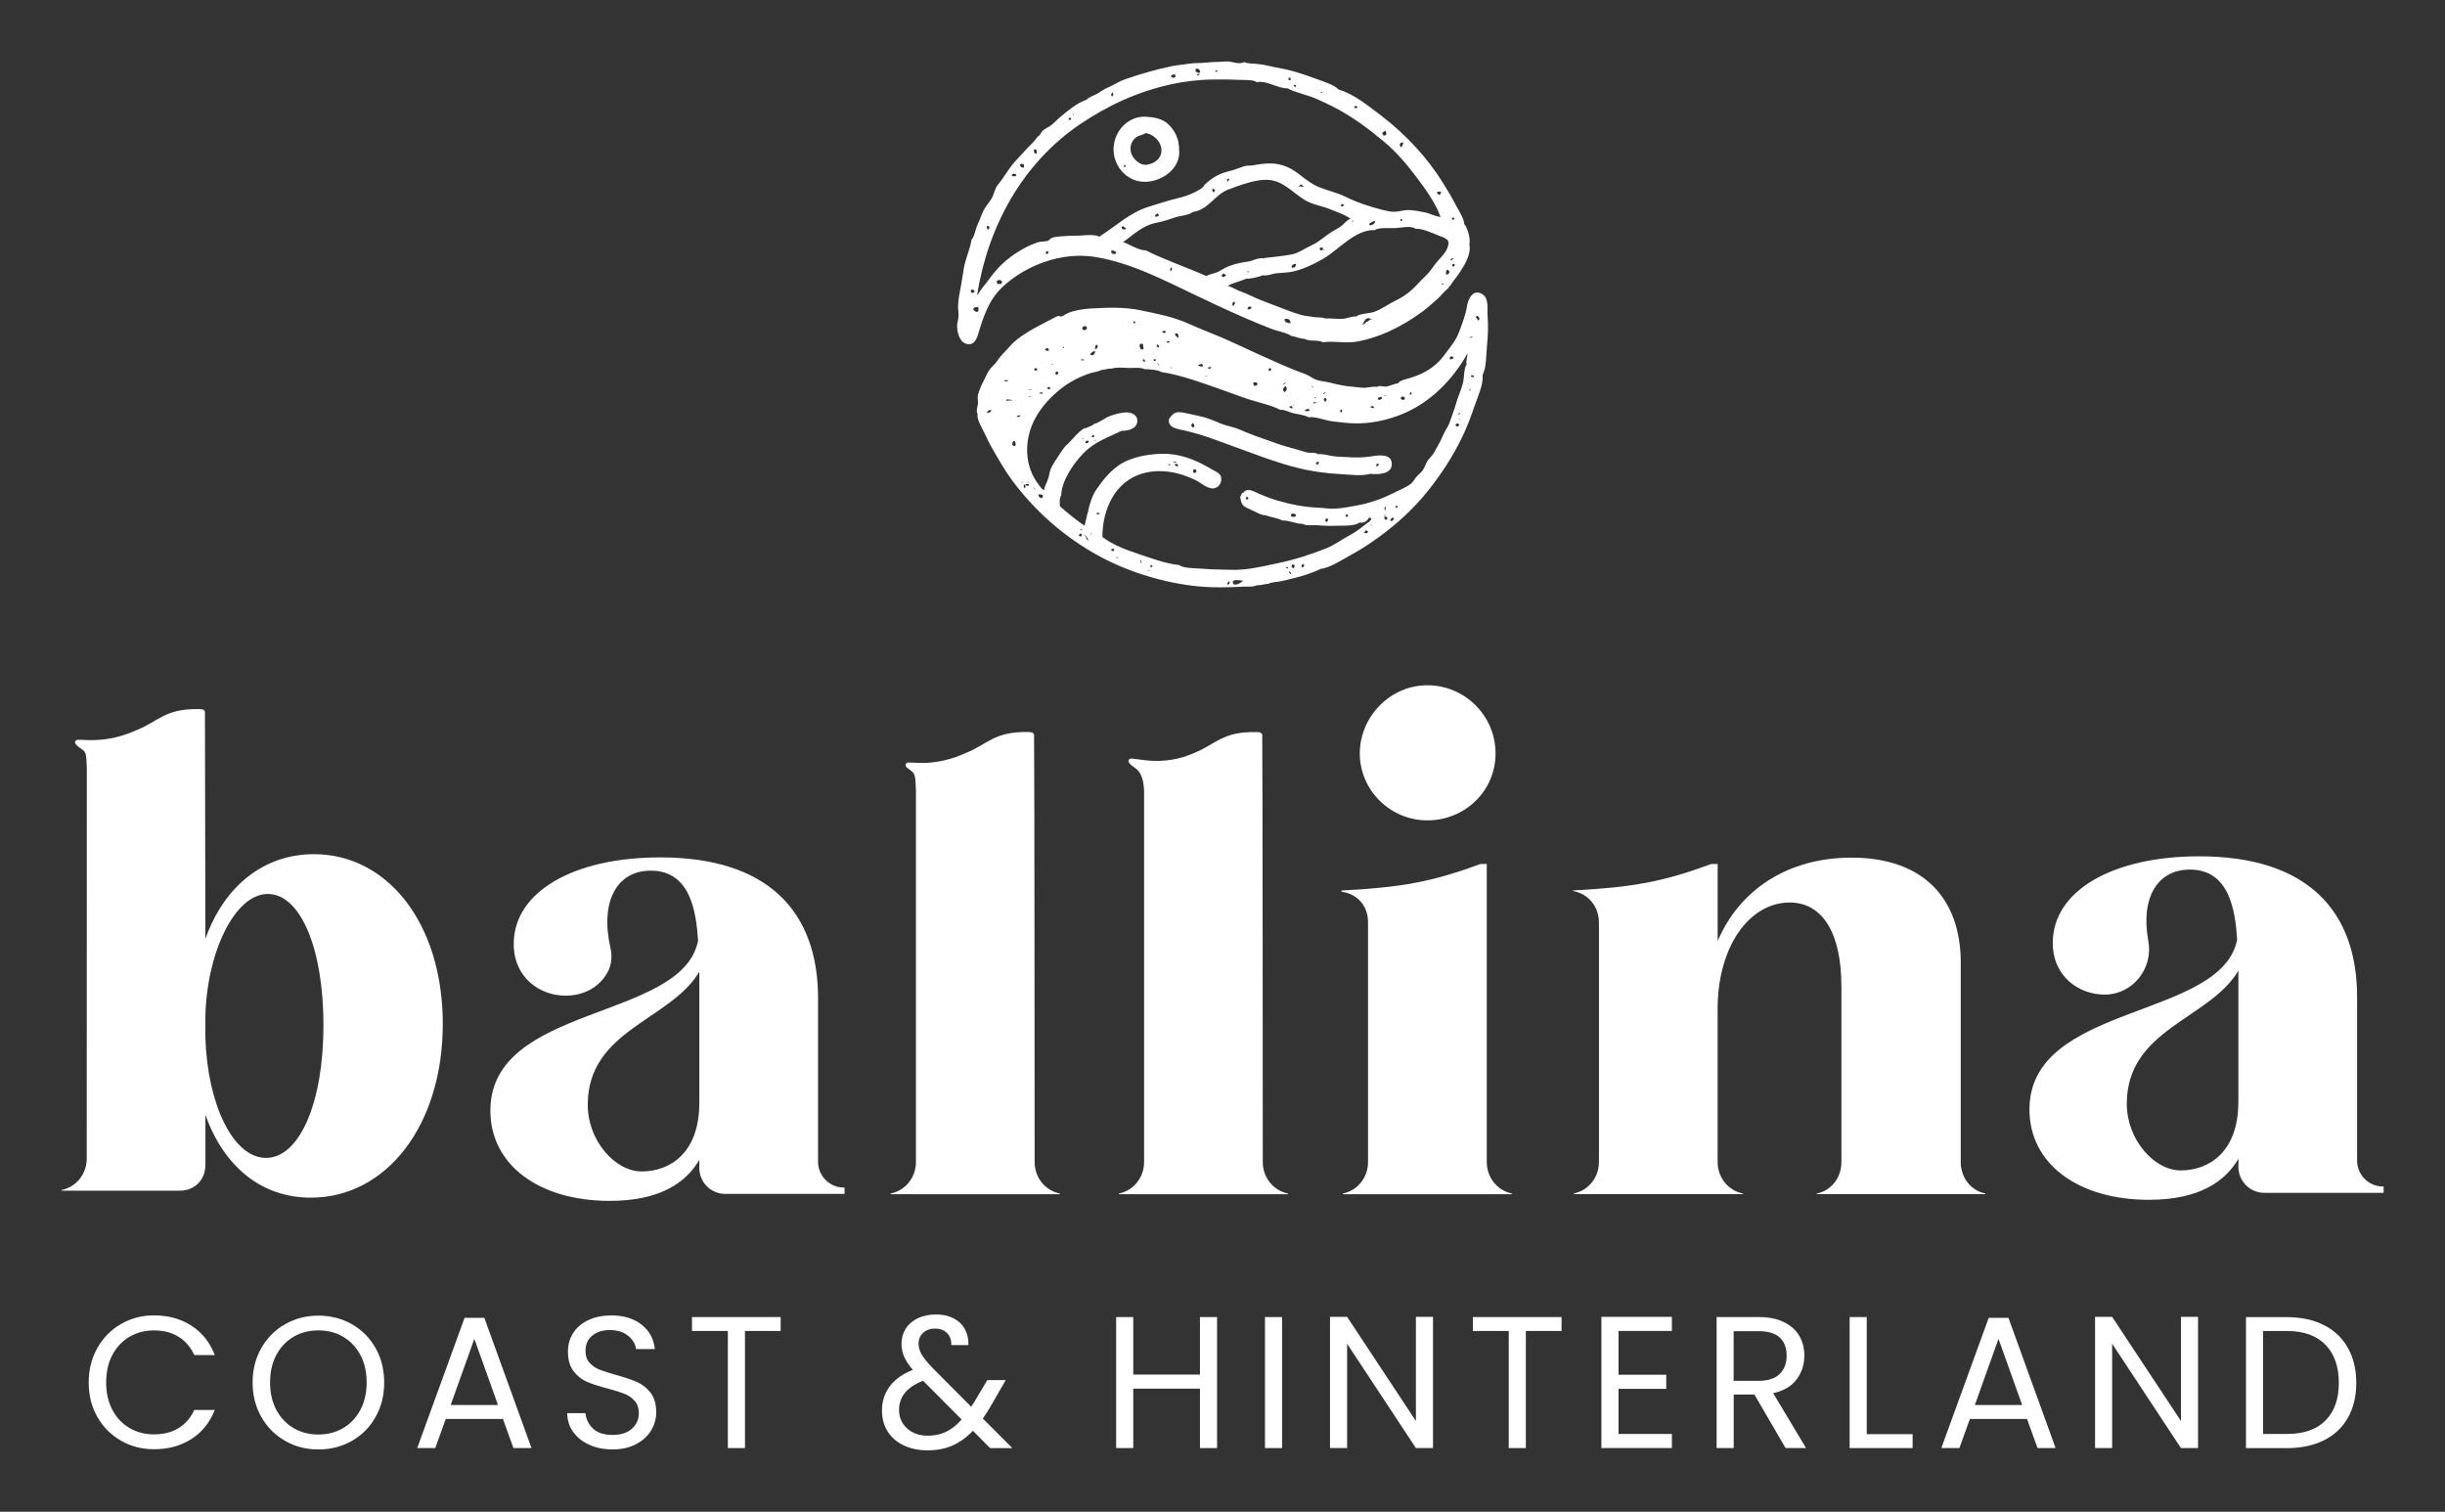 <?xml version="1.0" encoding="UTF-8"?><svg id="Layer_1" xmlns="http://www.w3.org/2000/svg" viewBox="0 0 796.42 492.42"><rect x="0" y="0" width="796.42" height="492.42" fill="#333333" stroke="none"/><defs><style>.cls-1{fill:#fff;}</style></defs><g id="type"><path id="type__x3C_CompoundPathItem_x3E_" class="cls-1" d="M419.56,388.99h-55.11v-.21c4.93-1.03,8.22-5.35,8.22-10.28v-120.93c-.16-4.53-1.54-6.46-2.86-7.36-.3-.2-1.81-1.19-2.14-1.95-.33-.76.27-1.1.6-1.15,1.79-.27,10.47,2.8,20.8-1.89,6.98-2.8,9.05-6.98,20.2-6.77.49,0,1.24.08,1.47.29.21.19.4.38.41.61.13,6.6.18,122.1.18,139.16,0,4.94,3.29,9.26,8.23,10.28v.21Z"/><path id="type__x3C_CompoundPathItem_x3E_-2" class="cls-1" d="M266.46,378.4c0,4.66,3.78,8.43,8.43,8.43h.21v2.06h-38.87c-4.66,0-8.43-3.78-8.43-8.43v-2.67c-4.32,7.4-12.75,13.37-29.2,13.37-23.03,0-38.87-11.72-38.87-29.41,0-34.76,62.52-29.2,67.66-55.32-.62-9.46-2.47-22.83-15.42-22.83-11.01,0-16.58,9.98-13.12,25.18.61,2.69.36,5.56-.97,7.97-2.86,5.18-8.2,7.57-13.67,7.57-8.23,0-16.87-5.76-16.87-16.86,0-16.87,19.33-28.18,47.71-28.18,34.96,0,51.42,17.48,51.42,45.86v53.26ZM227.8,359.27v-42.78c-9.26,15.84-36.35,18.91-36.35,43.38,0,11.72,8.94,21.71,17.57,21.71,9.26,0,18.77-6.06,18.77-22.31Z"/><path id="type__x3C_CompoundPathItem_x3E_-3" class="cls-1" d="M345.25,388.99h-55.14v-.21c4.95-1.03,8.24-5.35,8.24-10.28v-120.93c-.16-4.53-.22-5.55-1.54-6.46-.93-.89-1.4-.79-1.73-1.55-.33-.76.27-1.1.6-1.15,1.79-.27,8.74,1.5,19.07-3.2,6.98-2.8,9.05-6.98,20.2-6.77.49,0,1.24.08,1.47.29.21.19.4.38.41.61.13,6.6.18,122.1.18,139.16,0,4.94,3.29,9.26,8.23,10.28v.21Z"/><path id="type__x3C_CompoundPathItem_x3E_-4" class="cls-1" d="M492.51,388.99h-55.11v-.21c4.93-1.03,8.22-5.35,8.22-10.28v-77.95c.02-.64.11-4.44-2.86-7.36-2.26-2.23-4.94-2.62-5.79-2.71,0-.14,0-.28.01-.41,19.74-1.03,29.62-2.88,45.25-8.64h2.06v97.07c0,4.94,3.29,9.26,8.23,10.28v.21ZM464.94,223.21c12.13,0,22.21,9.87,22.21,22.21s-10.08,21.8-22.21,21.8-22.01-9.87-22.01-21.8,9.87-22.21,22.01-22.21Z"/><path id="type__x3C_CompoundPathItem_x3E_-5" class="cls-1" d="M599.8,321.12c0-16.86-5.96-27.15-16.86-27.15-12.96,0-23.65,14.19-23.45,35.37v49.15c0,4.94,3.29,9.26,8.23,10.28l.03.21h-55.16s.01-.21.01-.21c4.94-1.03,8.23-5.35,8.23-10.28v-77.95c0-5.14-3.29-9.26-8.23-10.28l-.41-.2c19.74-1.03,29.62-2.88,45.25-8.64h2.06v25.09c7.2-16.86,23.03-27.15,43.6-27.15,23.86,0,35.58,13.78,35.58,34.14v64.99c0,4.94,3.09,9.26,8.02,10.28v.21s-54.9,0-54.9,0v-.21c4.93-1.03,8.01-5.35,8.01-10.28v-57.38Z"/><path id="type__x3C_CompoundPathItem_x3E_-6" class="cls-1" d="M767.79,378.05c0,4.66,3.78,8.43,8.43,8.43h.21v2.06h-38.87c-4.66,0-8.43-3.78-8.43-8.43v-2.67c-4.32,7.4-12.75,13.37-29.2,13.37-23.03,0-38.87-11.72-38.87-29.41,0-34.76,62.52-29.2,67.66-55.32-.62-9.46-2.47-22.83-15.42-22.83-10.55,0-16.11,9.16-13.51,23.3,1.63,8.86-5.03,17.32-14.05,17.42-.07,0-.14,0-.21,0-8.23,0-16.87-5.76-16.87-16.86,0-16.87,19.33-28.18,47.71-28.18,34.96,0,51.42,17.48,51.42,45.86v53.26ZM729.12,358.93v-42.78c-9.26,15.84-36.35,18.91-36.35,43.38,0,11.72,8.94,21.71,17.57,21.71,9.26,0,18.77-6.06,18.77-22.31Z"/><path id="type__x3C_CompoundPathItem_x3E_-7" class="cls-1" d="M102.27,278.23c-16.25,0-29.2,10.28-35.37,27.56,0,0-.11-72.35-.14-73.92,0-.22-.19-.42-.41-.61-.24-.21-.98-.28-1.47-.29-11.15-.21-13.22,3.97-20.2,6.77-10.34,4.7-17.73,2.99-19.52,3.26-.34.05-.93.39-.6,1.15.33.76,1.84,1.75,2.14,1.95,1.32.9,1.41,1.47,1.58,6l-.03,127.26c0,4.94-3.29,9.25-8.23,10.28v.21h38.46c4.93,0,8.43-3.5,8.43-8.43v-16.25c5.96,16.66,18.1,26.94,34.34,26.94,24.68,0,42.98-23.65,42.98-56.56s-18.1-55.32-41.95-55.32ZM86.64,377.16c-10.9,0-19.13-17.89-19.74-39.28v-6.17c.21-20.57,9.26-40.52,20.36-40.52,10.49,0,18.1,17.48,18.1,42.78s-7.82,43.19-18.71,43.19Z"/><path id="type__x3C_CompoundPathItem_x3E_-8" class="cls-1" d="M31.71,439.08c1.88-3.32,4.44-5.93,7.68-7.8,3.24-1.88,6.85-2.82,10.8-2.82,4.65,0,8.71,1.12,12.18,3.37,3.47,2.24,6,5.43,7.59,9.55h-6.67c-1.18-2.57-2.89-4.55-5.11-5.94-2.22-1.39-4.89-2.08-7.99-2.08s-5.65.7-8.02,2.08c-2.37,1.39-4.22,3.36-5.57,5.91-1.35,2.55-2.02,5.54-2.02,8.97s.67,6.36,2.02,8.91c1.35,2.55,3.2,4.52,5.57,5.91,2.37,1.39,5.04,2.08,8.02,2.08s5.76-.68,7.99-2.05c2.22-1.37,3.93-3.34,5.11-5.91h6.67c-1.59,4.08-4.12,7.23-7.59,9.46-3.47,2.23-7.53,3.34-12.18,3.34-3.96,0-7.56-.93-10.8-2.79-3.25-1.86-5.81-4.44-7.68-7.74-1.88-3.31-2.82-7.04-2.82-11.2s.94-7.91,2.82-11.23Z"/><path id="type__x3C_CompoundPathItem_x3E_-9" class="cls-1" d="M92.87,469.33c-3.27-1.86-5.85-4.45-7.74-7.77s-2.85-7.07-2.85-11.23.95-7.91,2.85-11.23c1.9-3.32,4.48-5.92,7.74-7.77,3.26-1.86,6.88-2.79,10.84-2.79s7.63.93,10.9,2.79c3.26,1.86,5.84,4.44,7.71,7.74,1.88,3.31,2.82,7.06,2.82,11.27s-.94,7.96-2.82,11.26c-1.88,3.31-4.45,5.89-7.71,7.74-3.27,1.86-6.9,2.79-10.9,2.79s-7.57-.93-10.84-2.79ZM111.75,465.19c2.39-1.39,4.26-3.37,5.63-5.94,1.37-2.57,2.05-5.55,2.05-8.94s-.68-6.42-2.05-8.97c-1.37-2.55-3.24-4.52-5.6-5.91-2.37-1.39-5.06-2.08-8.08-2.08s-5.71.7-8.08,2.08c-2.37,1.39-4.23,3.36-5.6,5.91-1.37,2.55-2.05,5.54-2.05,8.97s.68,6.37,2.05,8.94c1.37,2.57,3.25,4.55,5.63,5.94s5.07,2.08,8.05,2.08,5.66-.69,8.05-2.08Z"/><path id="type__x3C_CompoundPathItem_x3E_-10" class="cls-1" d="M163.82,462.19h-18.61l-3.43,9.49h-5.88l15.43-42.42h6.43l15.37,42.42h-5.88l-3.43-9.49ZM162.22,457.66l-7.71-21.55-7.71,21.55h15.43Z"/><path id="type__x3C_CompoundPathItem_x3E_-11" class="cls-1" d="M191.95,470.61c-2.22-1-3.97-2.39-5.23-4.16-1.27-1.78-1.92-3.82-1.96-6.15h5.94c.2,2,1.03,3.68,2.48,5.05,1.45,1.37,3.56,2.05,6.34,2.05s4.74-.66,6.27-1.99c1.53-1.33,2.3-3.03,2.3-5.11,0-1.63-.45-2.96-1.35-3.98-.9-1.02-2.02-1.79-3.37-2.33-1.35-.53-3.16-1.1-5.45-1.71-2.82-.74-5.07-1.47-6.76-2.2-1.69-.73-3.14-1.89-4.35-3.46-1.2-1.57-1.81-3.68-1.81-6.34,0-2.33.59-4.39,1.78-6.18,1.18-1.79,2.85-3.18,4.99-4.16,2.14-.98,4.6-1.47,7.38-1.47,4,0,7.27,1,9.83,3,2.55,2,3.99,4.65,4.32,7.96h-6.12c-.2-1.63-1.06-3.07-2.57-4.32-1.51-1.24-3.51-1.87-6-1.87-2.33,0-4.22.6-5.69,1.81-1.47,1.2-2.2,2.89-2.2,5.05,0,1.55.44,2.82,1.32,3.8.88.98,1.96,1.72,3.24,2.23,1.29.51,3.09,1.09,5.42,1.74,2.82.78,5.08,1.54,6.8,2.29,1.71.76,3.18,1.92,4.41,3.49,1.22,1.57,1.84,3.7,1.84,6.4,0,2.08-.55,4.04-1.65,5.88-1.1,1.84-2.74,3.33-4.9,4.47-2.16,1.14-4.71,1.72-7.65,1.72s-5.34-.5-7.56-1.5Z"/><path id="type__x3C_CompoundPathItem_x3E_-12" class="cls-1" d="M254.29,429.01v4.53h-11.63v38.14h-5.57v-38.14h-11.69v-4.53h28.89Z"/><path id="type__x3C_CompoundPathItem_x3E_-13" class="cls-1" d="M322.49,471.68l-5.57-5.63c-2.08,2.16-4.31,3.76-6.67,4.81-2.37,1.04-5.04,1.56-8.02,1.56s-5.54-.53-7.81-1.59c-2.26-1.06-4.02-2.57-5.26-4.53-1.24-1.96-1.87-4.24-1.87-6.86,0-2.98.85-5.6,2.54-7.87,1.69-2.26,4.19-4.05,7.5-5.36-1.31-1.55-2.24-2.98-2.82-4.28-.57-1.31-.86-2.73-.86-4.28,0-1.8.46-3.42,1.38-4.87s2.23-2.58,3.95-3.4c1.71-.82,3.69-1.22,5.94-1.22s4.12.43,5.75,1.29c1.63.86,2.86,2.05,3.67,3.58s1.18,3.24,1.1,5.11h-5.57c.04-1.67-.43-2.99-1.41-3.95-.98-.96-2.25-1.44-3.8-1.44-1.63,0-2.95.46-3.95,1.38-1,.92-1.5,2.09-1.5,3.52,0,1.22.34,2.41,1.01,3.55.67,1.14,1.81,2.55,3.4,4.22l12.73,12.8,1.1-1.71,4.16-6.98h6l-5.02,8.69c-.69,1.22-1.51,2.51-2.45,3.86l9.61,9.61h-7.29ZM308.19,466.36c1.78-.86,3.46-2.18,5.05-3.98l-12.55-12.61c-5.22,2-7.84,5.16-7.84,9.49,0,2.41.87,4.41,2.6,6,1.73,1.59,3.99,2.39,6.76,2.39,2.2,0,4.19-.43,5.97-1.28Z"/><path id="type__x3C_CompoundPathItem_x3E_-14" class="cls-1" d="M396.44,429.01v42.67h-5.57v-19.35h-21.73v19.35h-5.57v-42.67h5.57v18.73h21.73v-18.73h5.57Z"/><path id="type__x3C_CompoundPathItem_x3E_-15" class="cls-1" d="M417.62,429.01v42.67h-5.57v-42.67h5.57Z"/><path id="type__x3C_CompoundPathItem_x3E_-16" class="cls-1" d="M466.78,471.68h-5.57l-22.41-33.98v33.98h-5.57v-42.73h5.57l22.41,33.91v-33.91h5.57v42.73Z"/><path id="type__x3C_CompoundPathItem_x3E_-17" class="cls-1" d="M508.65,429.01v4.53h-11.63v38.14h-5.57v-38.14h-11.69v-4.53h28.89Z"/><path id="type__x3C_CompoundPathItem_x3E_-18" class="cls-1" d="M527.2,433.54v14.26h15.55v4.59h-15.55v14.69h17.39v4.59h-22.96v-42.73h22.96v4.59h-17.39Z"/><path id="type__x3C_CompoundPathItem_x3E_-19" class="cls-1" d="M581.62,471.68l-10.16-17.45h-6.73v17.45h-5.57v-42.67h13.77c3.22,0,5.95.55,8.17,1.65,2.22,1.1,3.89,2.59,4.99,4.47,1.1,1.88,1.65,4.02,1.65,6.43,0,2.94-.85,5.53-2.54,7.77-1.69,2.24-4.23,3.73-7.62,4.47l10.71,17.88h-6.67ZM564.72,449.77h8.2c3.02,0,5.28-.74,6.79-2.23,1.51-1.49,2.26-3.48,2.26-5.97s-.74-4.49-2.23-5.88c-1.49-1.39-3.76-2.08-6.83-2.08h-8.2v16.16Z"/><path id="type__x3C_CompoundPathItem_x3E_-20" class="cls-1" d="M608.06,467.15h14.94v4.53h-20.51v-42.67h5.57v38.14Z"/><path id="type__x3C_CompoundPathItem_x3E_-21" class="cls-1" d="M660.28,462.19h-18.61l-3.43,9.49h-5.88l15.43-42.42h6.43l15.36,42.42h-5.88l-3.43-9.49ZM658.69,457.66l-7.71-21.55-7.71,21.55h15.43Z"/><path id="type__x3C_CompoundPathItem_x3E_-22" class="cls-1" d="M715.98,471.68h-5.57l-22.41-33.98v33.98h-5.57v-42.73h5.57l22.41,33.91v-33.91h5.57v42.73Z"/><path id="type__x3C_CompoundPathItem_x3E_-23" class="cls-1" d="M756.97,431.62c3.41,1.73,6.02,4.21,7.83,7.44,1.82,3.23,2.72,7.02,2.72,11.39s-.91,8.15-2.72,11.36c-1.82,3.2-4.43,5.65-7.83,7.35-3.41,1.69-7.44,2.54-12.09,2.54h-13.29v-42.67h13.29c4.65,0,8.68.87,12.09,2.6ZM757.49,462.71c2.9-2.92,4.35-7.01,4.35-12.27s-1.46-9.45-4.38-12.43c-2.92-2.98-7.11-4.47-12.58-4.47h-7.72v33.55h7.72c5.51,0,9.71-1.46,12.61-4.38Z"/></g><g id="logoMark"><path id="logoMark__x3C_CompoundPathItem_x3E_" class="cls-1" d="M484.56,103.03c-.18-2.18.51-5.7-1.56-7.11-3.01-2.04-4.74,1.21-5.14,3.76-.44,2.82-1.51,5.52-2.51,8.27-1.18,3.23-3.1,5.23-5.07,7.93-1.7,2.34-4.08,4.21-6.65,5.53-1.38.71-2.68,1.16-4.13,1.65-1.04.35-3.5.77-4.11,1.78-1.35.17-2.53.88-3.82,1.07-.96.14-2.19-.48-3.05.09-1.52-.2-3.11.38-4.61.31-.95-.04-1.88-.22-2.89-.3-2.6-.18-5.17-.67-7.73-1.36-1.43-.38-3.12-.47-4.46-.91-1.25-.41-2.34-1.42-3.63-1.88-2.6-.93-5.11-1.94-7.64-3.05-5.35-2.36-10.78-4.82-16.09-7.31-4.75-2.23-9.71-3.97-14.44-6.12-4.84-2.2-10.3-3.21-15.5-4.31-5.37-1.13-10.73-.87-16.19-.59-2.32.12-5.33.59-7.51,1.5-.74.31-1.36.89-2.13,1.13-.14.04-.73-.24-1.03-.17-.69.18-1.38.61-2.01.94-4.01,2.11-7.79,3.91-11.38,6.69-1.67,1.3-2.86,2.9-4.38,4.45-.82.83-1.45,1.57-2.08,2.55-.77,1.21-1.97,2-2.71,3.17-.69,1.08-1.32,2.63-1.94,3.78-.57,1.06-1.05,2.33-1.44,3.47-.43,1.26-.18,1.87-.16,3.13.02,1.21-.81,2.63-.12,3.8-.38,1.55,1.53,4.72,2.19,6.07.86,1.77,1.63,3.47,2.63,5.18,2.05,3.54,3.97,6.99,6.43,10.31,9.59,12.95,22.98,23.39,38.07,29.13,6.31,2.4,12.9,4.12,19.53,5.04,3.47.48,7.03.69,10.54.66,2.31-.02,4.58-.06,6.88-.22,1.29-.09,3.51.21,4.65-.46,1.29.12,2.5-.46,3.78-.44.79-.59,3.15-.65,4.11-.86,1.28-.29,2.57-.58,3.84-.91,3-.77,6.19-1.67,8.95-3.07,3.37-.45,7.15-3.05,10.09-4.64,3.23-1.75,6.34-3.81,9.31-5.98,5.62-4.12,10.94-8.99,15.32-14.4,4.49-5.55,8.39-11.47,11.49-17.92,1.6-3.33,2.93-6.8,4.1-10.3.93-2.77,2.94-7,2.56-9.96,1.29-2.42,1.17-6.75,1.44-9.46.31-3.16.47-6.51.21-9.68ZM321.49,134.49c.11-.7.96-1.18,1.5-.77-.35.52-.89.84-1.5.77ZM472.8,115.98c.24.17.48.33.78.54-1.33,1.23-1.9.03-.78-.54ZM459.2,128.13c.18-.11.27-.44.63-.35.06.46-.24.78-.63.89v-.54ZM456.78,129.09c.38.44.82-.22.82.66,0,1.13-2.36.17-.82-.66ZM451.14,128.81s.46,0,.46.06-.41.06-.46.06c-.02,0-.46,0-.46-.06s.41-.06.46-.06ZM448.83,129.69c.25-.22.86-.6,1.2-.32.6.49-.53.89-.95.89-.28-.13-.26-.32-.25-.57ZM447.42,132.39c.53,1.01-.83.37-1.07.19q.39-.47,1.07-.19ZM436.9,134.35c-.18-.09-.28-.15-.39-.2,0-1.3,1.2-.74.39.2ZM431.66,130.9c-.59-.65-.58-.86.02-1.38.58.53.59.75-.02,1.38ZM431.04,128.3s0-.04,0-.06c0-.03,0-.05.03-.06l.05-.05s.1-.09.15-.13l.1-.07s.1-.07.15-.1c.04-.03.08-.05.13-.08.03-.02.06-.03.09-.04.01,0,.03,0,.05,0,0,.06,0,.12-.03.18-.02.03-.05.07-.08.09-.02.02-.05.04-.07.06-.09.08-.18.15-.28.21-.04.03-.09.06-.13.08-.03.02-.07.04-.11.06-.02.01-.04.02-.06.01-.02,0-.02,0,0-.03.01-.02.02-.04.02-.07ZM428.49,129.28c.22.4.04.46-.44.45.2-.21.31-.32.44-.45ZM428.31,131.03c.06,0,.12,0,.18,0,.05,0,.1,0,.15.01.03,0,.06,0,.09.02.02,0,.03,0,.04.02-.04.04-.07.07-.1.11-.03.03-.05.07-.05.11-.02.02-.04.03-.06.03h-.07c-.11.03-.22.03-.32.03-.06,0-.12,0-.18,0-.05,0-.1,0-.15-.01-.03,0-.06,0-.09-.02-.02,0-.03,0-.04-.02,0-.04.02-.08.05-.11.03-.04.07-.08.1-.11.02-.02.04-.03.06-.03.02,0,.05,0,.07-.01.11-.02.22-.02.32-.02ZM427.24,125.66s.05,0,.07.02l.06.04c.06.04.11.08.17.12.03.03.06.05.09.08.05.04.09.08.13.12.04.03.07.07.1.1.02.02.04.05.06.08.01.01.02.03.01.04v.05s-.05,0-.07-.02l-.06-.04c-.06-.04-.11-.08-.17-.12-.03-.03-.06-.05-.09-.08-.05-.04-.09-.08-.13-.12-.04-.03-.07-.07-.1-.1-.02-.02-.04-.05-.06-.08-.01-.01-.02-.03-.01-.04v-.05ZM426.64,133.37c-.27.88-.98.41-1.48.56l-.15-.22c.56-.51.89-.67,1.63-.35ZM421.8,131.73c-.06,0-.45.56-.69.56.06,0,.45-.56.69-.56ZM420.59,132.18c.15.15.33.34.51.52-.35.49-.61.46-1.13-.2.25-.13.43-.22.63-.32ZM417.86,125.19s.08-.08.12-.11c.03-.02.06-.05.09-.07.09-.07.19-.14.29-.2.04-.02.07-.04.11-.06.03-.01.05-.02.08-.03.05,0,.09,0,.14-.02,0,0,0,0,0,0,0,0,.01-.01.02-.02.05-.03.1-.05.15-.08.02,0,.03,0,.05-.01.02,0,.03,0,.02.02,0,.02-.01.04-.03.05-.03.03-.06.06-.09.08-.04.04-.08.07-.12.1-.12.09-.24.17-.37.25-.07.04-.15.08-.23.12-.08.03-.16.05-.25.05-.02,0-.03,0-.02-.03,0-.01.02-.03.03-.04ZM418.49,127.76c-.8-.68-.76-1.14.22-2.03.65.7.57,1.29-.22,2.03ZM414.05,120.3c0,.53-.77.77-.83.16-.06-.63.98-.75.83-.16ZM409.11,124.46c1,.75.28,1.17-.53,1.25-.65-.82-.46-1.19.53-1.25ZM393.64,119.63s.04-.03.06-.03c.02,0,.05,0,.07-.01.11-.02.22-.02.32-.02.11,0,.22,0,.32.02.03,0,.06,0,.09.02.02,0,.03,0,.04.02-.1.1-.15.25-.15.38-.02.02-.04.03-.06.03-.02,0-.05,0-.07.01-.11.02-.22.02-.32.02-.11,0-.22,0-.32-.02-.03,0-.06,0-.09-.02-.02,0-.03,0-.04-.02,0-.14.06-.28.15-.38ZM392.95,122.47s.46,0,.46.06-.41.06-.46.06c-.02,0-.46,0-.46-.06s.41-.06.46-.06ZM391.83,119.36c-.55.09-1.07.1-1.6-.45.75-.3,1.55-.8,1.6.45ZM382.82,108.74c.84-.77,1.28.81.96,1.4-.24-.39-1.37-1.02-.96-1.4ZM381.54,119.74s.28.37.27.37c-.13,0-.28-.21-.36-.29-.03-.03-.28-.37-.27-.37.13,0,.28.21.36.29ZM380.05,111.23s.04-.03.06-.03h.07c.11-.03.22-.03.32-.03.11,0,.22,0,.32.02.03,0,.06,0,.09.02.02,0,.03,0,.04.02v.31s-.04.03-.06.03c-.02,0-.05,0-.07.01-.11.02-.22.02-.32.02-.11,0-.22,0-.32-.02-.03,0-.06,0-.09-.02-.02,0-.03,0-.04-.02v-.31ZM379.51,107.78c.08.15.17.29.26.45-.28.34-.65.13-1.01.22-.05-.17-.1-.34-.14-.48.28-.25.58-.21.89-.19ZM376.73,112.37c.1-.04.2-.09.31-.14q.52.24.52.91-.85.03-.83-.77ZM377.56,119.07s0,.03-.03.02c-.01,0-.03-.02-.04-.03-.04-.04-.08-.08-.11-.12l-.07-.09s-.07-.1-.11-.15c-.03-.05-.06-.09-.09-.14,0,0,0,0,0-.01-.05-.07-.1-.14-.15-.22-.02-.04-.04-.07-.06-.11-.01-.02-.02-.05-.03-.08,0-.02,0-.03.01-.02.02,0,.04.01.05.03.04.04.08.08.11.11.06.07.12.14.18.21.08.1.15.21.21.32.03.06.06.11.09.17.01.02.02.05.03.08,0,.01,0,.02,0,.03ZM375.81,117.03c.19-.02.38-.03.62-.06v.61h-.62v-.56ZM372.77,117.95c-.18-.18-.37-.37-.57-.57,0-.01.1-.19.22-.43.38.18.83.59.35,1ZM372,111.93c.15.14.27.26.38.36.07.4-.11.81.2,1.19-.16.16-.28.28-.41.41-.19-.06-.39-.12-.62-.2-.41-.82-.7-1.76.46-1.76ZM369.93,104.98c-.21.16-.37.28-.63.48-.04-.33-.07-.54-.12-.91.34.19.53.3.75.43ZM356.93,112.38h.6c0,.94.11,1.14-.94,1.31.14-.52.24-.91.34-1.31ZM356.63,114.34c.3.98-.75,1.81-1.57,1.09.38-.59.88-.95,1.57-1.09ZM353.38,106.21c1,.06.83,1.34-.15,1.32-1.14-.02-.72-1.38.15-1.32ZM352.16,117.08s.05,0,.07-.01c.11-.02.22-.02.32-.02.06,0,.12,0,.18,0,.05,0,.1,0,.15.01.03,0,.06,0,.09.02.02,0,.03,0,.04.02.03.03.06.07.07.11,0,.04,0,.08,0,.11-.02.02-.04.03-.06.03h-.07c-.11.03-.22.03-.32.03-.06,0-.12,0-.18,0-.05,0-.1,0-.15-.01-.03,0-.06,0-.09-.02-.02,0-.03,0-.04-.02,0-.04,0-.08,0-.11-.01-.04-.04-.08-.07-.11.02-.02.04-.03.06-.03ZM346.31,112.92c.31.17.32.35.03.54-.26.19-.1-.32-.03-.54ZM344.7,121.68l-.36.36h-.43c-.48-1.39.92-1.31.79-.36ZM342.78,118.66s.46,0,.46.06-.41.06-.46.06c-.02,0-.46,0-.46-.06s.41-.06.46-.06ZM342.26,126.55c-.16.07-.33.14-.63.27-.06-.03-.32-.15-.59-.28.51-.7.61-.7,1.22.02ZM341.55,114.34c-.39-.08-.75-.16-1.15-.25.1-.93,1.64-.94,1.15.25ZM339.2,118.08s.05.05.08.08c-.03.05-.05.09-.08.14-.1-.06-.1-.13,0-.22ZM338.74,127.88s.04-.03.06-.03c.02,0,.05,0,.07-.01.11-.02.22-.02.32-.02.11,0,.22,0,.32.02.03,0,.06,0,.09.02.02,0,.03,0,.04.02,0,.1,0,.23-.08.31-.02.02-.04.03-.06.03-.02,0-.05,0-.07.01-.11.02-.22.02-.32.02-.11,0-.22,0-.32-.02-.03,0-.06,0-.09-.02-.02,0-.03,0-.04-.02.08-.08.08-.2.08-.31ZM336.91,120.01s.11-.04.13-.04c.11-.02.22-.02.32-.02.11,0,.22,0,.32.02,0,0,.13.01.13.04v.61s-.11.04-.13.04c-.11.02-.22.02-.32.02-.11,0-.22,0-.32-.02,0,0-.13-.01-.13-.04v-.61ZM334.9,126.92c.11-.01.22-.02.32-.02h.53c.11,0,.22,0,.32.02.04,0,.08.01.12.03,0,0,.01.01.02.02,0,.03-.15.04-.13.04-.11.01-.22.02-.32.02h-.53c-.11,0-.22,0-.32-.02-.04,0-.08-.01-.12-.03,0,0-.01-.01-.02-.02,0-.03.15-.04.13-.04ZM335.03,129.2c.23-.09.39-.16.52-.21.08.33-.08.37-.52.21ZM327.23,123.84h1.06v.37h-1.06v-.37ZM329.66,130.43c-.09.02-.18.02-.27.03-.12,0-.24,0-.35,0-.06,0-.15,0-.21-.04-.05-.03-.11-.05-.16-.07,0,.04,0,.09,0,.13,0,.03-.11.04-.13.04-.11.02-.22.02-.32.02-.11,0-.22,0-.32-.02,0,0-.13-.01-.13-.04,0-.05,0-.1,0-.15.01-.05.04-.1.07-.15.02-.04.1-.04.13-.04.11-.02.22-.02.32-.02.49,0,.99.05,1.43.27.05.02-.03.04-.05.05ZM330.48,145.36c-.3-.07-.54-.2-.74-.5,0-.44.09-1.48.78-1.13.3.15.32.99.32,1.27-.1.14-.22.26-.36.36ZM332.23,135.59c-.07.06-.15.12-.23.17-.04.01-.08.02-.12.03-.03,0-.06,0-.09,0-.12.01-.24,0-.35,0-.05,0-.1,0-.16-.01-.04,0-.08,0-.12-.02,0,0-.1-.02-.05-.05.13-.06.24-.16.34-.26.04-.03.07-.07.1-.1.02-.02.04-.03.06-.03h.07c.11-.03.22-.03.32-.03.11,0,.22,0,.32.02.03,0,.06,0,.09.02.02,0,.03,0,.04.02-.08.08-.16.16-.24.23ZM332.76,157.06c-.1-.05-.18-.08,0-.08s.48-.02.64.07c.1.05.18.08,0,.08s-.48.02-.64-.07ZM334.05,158.35s0,.06-.01.09c-.02.12-.05.23-.08.34-.01.05-.03.1-.05.15-.01.04-.03.07-.04.11,0,.02-.02.04-.03.05-.01.01-.02,0-.02-.01,0,0,0-.02-.01-.02-.09-.16-.23-.29-.36-.42-.02-.02-.02-.04-.01-.07,0-.02,0-.05,0-.07.01-.11.04-.21.06-.32.03-.1.06-.21.1-.31,0,.02.06-.14.07-.12.15.15.3.29.39.48,0,.04,0,.08,0,.12ZM333.97,157.7h1.12c.2.88-.91.67-1.12,0ZM334.9,157.06c-.17.07-.36.14-.55.14-.04,0,.23-.15.28-.17.17-.07.36-.14.55-.14.04,0-.23.15-.28.17ZM337.23,159.52s-.05-.04-.07-.06l-.15-.15s-.1-.1-.14-.15c-.03-.03-.05-.06-.08-.09-.07-.08-.13-.17-.19-.26-.02-.03-.03-.06-.05-.09,0-.01-.01-.03,0-.05.02,0,.03,0,.04.02.03.02.05.04.07.06.05.05.1.1.15.15.05.05.1.1.14.15.03.03.05.06.08.09.07.08.13.17.19.26.02.03.03.06.04.09,0,.01.01.03,0,.05-.02,0-.03,0-.04-.02ZM338.18,161.2c.36-.43,1.06-.05,1.51.05.14,1.51-1.12,1.17-1.51-.05ZM352.28,174.71h-.61c-.08-.08-.17-.17-.26-.26,0-.2.23-.48.58-.7.56.14.26.64.29.96ZM352.62,172.75s-.04.02-.07.01h-.07c-.07-.02-.13-.03-.2-.05-.04-.01-.08-.02-.12-.03-.06-.02-.11-.03-.17-.05-.05-.02-.09-.03-.14-.05-.03-.01-.06-.03-.09-.04-.02,0-.03-.02-.03-.03v-.08s.04-.02.07-.01h.07c.07.02.13.03.2.05.04.01.08.02.12.03.06.02.11.03.17.05.05.02.09.03.14.05.03.01.06.03.09.05.02,0,.03.02.03.03v.08ZM354.4,176.07c-.08-.05-.14-.12-.2-.19-.08-.08-.16-.17-.23-.27-.03-.04-.11-.13-.11-.18-.04-.24-.11-.46-.23-.66-.02-.03-.03-.06-.05-.09,0,0,0,0,0,0,0-.01-.01-.02-.02-.03-.01-.02-.03-.04-.04-.06,0,0-.01-.02-.02-.03,0,0,0,0,0,0,0,0,0,0,0,0-.02-.02-.03-.04-.05-.05-.08-.08-.16-.17-.23-.27-.03-.04-.07-.09-.09-.14,0-.01-.01-.03-.02-.04,0-.04.04-.02.07,0,.07.05.14.12.2.19.3.3.58.63.8.99.15.25.27.53.31.83,0,.05-.05,0-.06,0ZM355.6,173.91c-.15.08-.35.2-.53.2-.06,0,.21-.19.25-.21.15-.08.35-.2.53-.2.06,0-.21.19-.25.21ZM358.13,167.39s-.03.03-.06.04c-.02,0-.05.01-.07.02-.1.03-.21.04-.32.05-.06,0-.12.01-.18.01-.05,0-.1,0-.15,0-.03,0-.06,0-.1-.01-.02,0-.03,0-.04-.02v-.31s.03-.03.06-.04c.02,0,.05-.01.07-.02.1-.03.21-.04.32-.05.06,0,.12-.01.18-.01.05,0,.1,0,.15,0,.03,0,.06,0,.1.01.02,0,.03,0,.04.02v.31ZM362.68,179.52c-.46-.05-.77-.1-.69-.66.23-.04.46-.09.66-.13.41.34.41.48.03.79ZM364.39,181.69s-.04.03-.07.03h-.07c-.07,0-.14,0-.2,0-.04,0-.08,0-.12-.01-.06,0-.12-.01-.17-.02-.05,0-.1-.02-.15-.03-.03,0-.06-.02-.09-.03-.02,0-.03-.01-.04-.03v-.05s.04-.03.07-.03c.02,0,.05,0,.07,0,.07,0,.14,0,.2,0,.04,0,.08,0,.12.01.06,0,.12.01.17.02.05,0,.1.02.15.03.03,0,.06.02.09.03.02,0,.03.01.04.03v.05ZM371.82,183.57s-.01.03-.03.01c0-.01-.02-.03-.03-.04-.03-.05-.06-.1-.08-.15-.01-.03-.03-.07-.04-.1-.05-.11-.09-.22-.12-.33-.02-.07-.04-.14-.04-.21v-.38s.01-.03.03-.01l.03.04s.06.1.08.15c.01.03.03.07.04.1.05.11.09.22.12.33.02.07.04.14.04.21v.38ZM374.3,185.93c-.16.08-.36.18-.53.18-.06,0,.22-.18.26-.2.16-.08.36-.18.53-.18.06,0-.22.18-.26.2ZM375.34,184.68c-.16.01-.35.03-.59.05v-.65h.59v.6ZM400.5,190s-.06.08-.08.11c-.08.07-.17.14-.25.2-.09.06-.18.12-.27.17.02-.01-.13.07-.13.04,0-.23.07-.46.08-.69,0-.04.06-.08.08-.11.08-.07.17-.14.25-.2.09-.06.18-.12.27-.17-.02.01.13-.07.13-.04,0,.23-.07.46-.08.69ZM401.64,190.01c-.63-1.61,2.46-.9,3.19-.9-.03.46-2.73,2.08-3.19.9ZM418.88,184.74c.36,0,.71-.2.7.3-.24.24-.49.15-.7-.3ZM420.7,186.84s-.1.02-.14.05c-.04.02-.08.06-.08.1-.02,0-.05,0-.07-.02-.02-.01-.04-.03-.06-.04-.09-.06-.17-.14-.25-.21-.04-.04-.08-.08-.13-.12-.03-.04-.07-.07-.1-.11-.02-.02-.04-.05-.06-.08-.01-.01-.02-.03-.01-.04,0-.05.05-.08.09-.11.02-.01.05-.03.08-.03.03,0,.06-.01.09-.01.04.02.07.04.1.06.02.02.05.04.07.06.09.07.18.15.26.24.04.04.07.07.11.11.03.03.05.06.07.09.02.02.03.03.02.05,0,.02,0,.02-.02.01,0,0,.01,0,.02,0ZM421.44,185.08s-.11-.02-.14-.03c-.1-.04-.19-.1-.29-.15-.09-.05-.19-.11-.27-.18,0,0-.11-.08-.09-.11.16-.25.23-.55.31-.84,0-.03.12.03.14.03.1.04.19.1.29.15.09.05.19.11.27.18,0,0,.1.07.09.1-.07.29-.14.59-.31.84ZM424.32,183.65c.3.12.51.31.5.74-1.01,1.03-1.07.02-.5-.74ZM445.45,173.5c-.11.11-.25.19-.4.23-.04,0-.08,0-.12-.02-.03,0-.06-.02-.09-.03-.11-.03-.22-.08-.33-.13-.08-.04-.17-.08-.24-.13-.02,0-.04-.02-.04-.04,0-.01,0-.02.02-.02.03,0,.07-.02.1-.03.23-.1.41-.31.41-.57,0-.03.13,0,.14.01.1.03.21.07.31.11.1.04.2.08.29.14.01,0,.11.05.11.09,0,.15-.06.29-.16.39ZM446.75,171.08c-.3,0-.88-.13-.24-.13.3,0,.88.13.24.13ZM451.88,168.81c-.01.11-.03.22-.06.32,0,.01-.03.12-.06.13-.14.03-.28.05-.42.02-.19-.03-.34-.16-.39-.35-.02-.08-.02-.16-.03-.24,0-.19.02-.39.05-.57.03-.21.08-.42.17-.62,0-.02.03-.08.05-.04,0,.04.01.08.01.12,0,.03,0,.06,0,.09,0,.12-.02.24-.04.35,0,.04-.02.09-.03.14,0,.02.01.03.02.05.17.21.48.19.71.14.03,0,.02.12.02.14,0,.11-.01.22-.02.32ZM450.97,165.44s0-.06,0-.1c0-.02,0-.03.02-.04.06-.02.12-.06.16-.11.02-.04.03-.07.04-.11,0-.02,0-.04,0-.06,0,0,0,0,0,0,0-.01,0-.02,0-.04,0-.04,0-.08,0-.12,0,0,0-.01.01-.02.02-.01.06.11.06.13.03.1.05.21.07.32.02.1.03.22.03.32,0,.08,0,.15,0,.23,0,.06-.01.12-.03.17-.04.1-.12.16-.21.19-.02-.01-.03-.03-.04-.06l-.02-.07c-.03-.1-.05-.21-.07-.32-.02-.11-.03-.22-.03-.32ZM452.77,169.51c.13-.39,1.22-1.54,1.19-.58-.02.62-.75,1.02-1.19.58ZM454.56,165.32c-.06-.44.2-.56.6-.67.02.24.04.43.06.67h-.66ZM474.8,138.98s-.05,0-.07-.01l-.07-.03c-.1-.05-.19-.11-.28-.17-.09-.06-.18-.13-.26-.2.01.01-.11-.1-.09-.11.24-.16.45-.37.61-.61.02-.03.11.03.13.04.1.05.19.11.28.17.09.06.18.13.26.2,0,0,.1.09.09.11-.16.24-.37.45-.61.61ZM474.92,135.02s.02-.03.03-.04c.03-.04.07-.08.11-.12.03-.02.05-.05.08-.08.05-.04.09-.08.14-.12.04-.04.09-.07.13-.1.03-.03.07-.05.11-.07.02-.02.05-.03.08-.04.02,0,.04,0,.06.01.03.01.04.04.04.07,0,.02,0,.05-.03.06-.02.02-.03.04-.05.06-.05.05-.09.1-.14.14-.03.03-.06.05-.09.08-.04.04-.09.07-.14.11-.04.03-.08.06-.12.09-.03.02-.05.03-.08.05-.01,0-.03.01-.04,0,0-.03,0-.05-.03-.06-.01,0-.03-.01-.04-.01,0,0,.01,0,.02,0-.02,0-.03,0-.02-.02ZM475.23,136.3c.24,0,.61.57.67.57-.24,0-.61-.57-.67-.57ZM476.54,124.78c-.63,2.37-1.71,4.63-2.36,6.99-.53,1.93-1.26,3.62-1.87,5.51-.59,1.83-1.63,2.91-2.38,4.77-.79,1.95-1.87,3.55-2.83,5.39-.56,1.08-1.62,1.82-2.22,2.86-.58.99-.82,2.04-1.53,2.99-.53.71-1.22,1.25-1.83,1.88-.7.71-1.27,1.92-2.03,2.48-1.49,1.12-3.95,2.12-5.64,2.97-3.84,1.94-7.53,3.19-11.77,4.01-2.5.48-4.81.92-7.36,1.06-1.86.1-3.5-.25-5.26-.32-4.57-.19-8.84-1.02-13.27-2.31-2.1-.61-3.94-1.3-5.95-2.16-1.52-.66-3.91-2.32-5.29-.37-.73.08-.56.89-.99,1.22.38,2.62.73,3.08,3.17,4.12.92.39,4.16,2.26,5.03,1.92,1.75.73,3.89.85,5.54,1.76,2.21-.12,4.44,1.14,6.69,1.1.98.69,3.35.35,4.52.43,1.88.13,3.68.27,5.57.18,1.86-.09,6.84.27,8.31-1.05,1.36.15,2.23-.09,3.17-1.62.79.13.96.42.26,1.12-.11-.11-.18.47-.35.3-2.05,1.52-3.92,3.13-6.18,4.32-2.52,1.32-5.12,3.28-7.76,4.31-5.14,2.01-10.24,3.68-15.73,4.82-4.99,1.04-10.18,2.36-15.34,2.14-2.9-.13-5.81-.03-8.77-.33-1.3-.13-7.09-.11-7.84-1.19-4.68-.49-9.16-2.22-13.62-3.71-3.85-1.29-8.33-2.95-11.54-5.47,0-8.83,3.99-18.08,13.14-20.7,3.73-1.07,7.8-.93,11.51.06,1.97.52,3.82,1.25,5.67,2.12,1.63.77,3.55,2.6,5.41,2.71,1.6.09,2.83-1.12,2.98-2.67.2-2.14-1.43-2.59-2.92-3.47-3.58-2.12-7.2-3.87-11.32-4.69-3.32-.67-6.67-.54-10.07,0-2.89.45-6.75,1.61-9.12,3.33-3.12,2.27-4.98,4.61-7.18,7.78-1.44,2.06-2.19,4.64-2.8,7.22.12-.08.28-.18.41-.18.07,0-.2.21-.24.23-.06.04-.14.09-.22.14-.36,1.52-.68,3.04-1.07,4.46-2.8-1.89-5.43-4.08-8.03-6.35,0-.69-.23-2.86.42-3.42.11-4.79,3.88-10.3,7.05-13.63,3.75-3.93,7.97-5.26,12.68-7.53,2.08.1,5.01-.69,5.09-3.19.06-1.93-1.78-2.77-3.5-2.79-1.61-.02-3.7.57-5.24,1.11-1.89.66-3.47,2.16-5.42,2.68-.63.77-1.69.74-2.42,1.31-1.44-.37-5.18,4.35-6.15,5.28-.65-.08-4.68,6.43-5.15,7.28-.63,1.15-.73,2.35-1.05,3.55-.38,1.41-1.29,2.64-1.41,4.06-.53.19-2.17-2.22-2.46-2.65-1.24-1.79-2.08-3.77-2.59-5.88-1.17-4.87-.32-10.23,2.03-14.63,2.09-3.91,5.01-7.09,8.48-9.84,2.02-1.61,4.27-2.88,6.63-3.94,1.05-.47,2.06-.81,3.14-1.17.75-.25,2.7-.45,3.28-.97,1.13,0,2.19-.58,3.34-.44,1.84-.59,4.1-.23,6.01-.23,1.05,0,4.06-.24,4.93.45.9-.19,4.69.26,5.35.88,6.58.99,13.07,3.46,19.34,5.63,3.09,1.07,6.13,2.28,9.24,3.28,3.3,1.06,7.12,1.83,10.19,3.41,1.18-.19,3.04.79,4.17,1.07,1.62.42,3.57.54,5.06,1.34,2.28-.32,5.39,1.05,7.7,1.32,2.38.28,4.66.6,7.09.66,5.22.13,10.3-.9,15.15-2.8,9.48-3.7,16.92-11.27,21.84-20.03,0,.57-.7,3.2-.28,3.52-1.04,1.53-.78,4.44-1.25,6.2ZM438.27,168.15c0-.43.49-.99.77-.31.25.6-.45.63-.77.31ZM432.15,170c-.87-.27-.44-1.23.36-1.1.08.43.13.85-.36,1.1ZM422.2,167.82c-.27.76-1.2.56-1.72.31-.16-1.1,1.27-1.07,1.72-.31ZM406.7,162.22c-.18.21-.31.37-.48.57-.54-.44-.58-.26-.13-1.07.29.23.42.34.61.49ZM380.53,151.14v-.13s.05,0,.07.01c.02.01.04.02.06.04.06.04.11.07.17.11.03.02.06.05.1.07.05.04.09.08.13.12.04.03.07.07.11.1.02.02.04.05.06.08.01.01.02.03.02.04v.13s-.05,0-.07-.01c-.02-.01-.04-.02-.06-.03-.06-.04-.11-.07-.17-.11-.03-.02-.06-.05-.1-.07-.05-.04-.09-.08-.13-.12-.04-.03-.07-.07-.11-.1-.02-.02-.04-.05-.06-.08-.01-.01-.02-.03-.01-.04ZM383.1,150.59s-.04.03-.07.03c-.02,0-.05,0-.07,0-.07,0-.14,0-.2,0-.04,0-.08,0-.12-.01-.06,0-.12-.01-.17-.02-.05,0-.1-.02-.15-.03-.03,0-.06-.02-.09-.03-.02,0-.03-.01-.04-.03.02-.05.06-.09.1-.13.02-.02.04-.03.07-.03.02,0,.05,0,.07,0,.07,0,.14,0,.2,0,.04,0,.08,0,.12.01.06,0,.12.01.17.02.05,0,.1.02.15.03.03,0,.06.02.09.03.02,0,.03.01.04.03-.04.04-.08.08-.1.13ZM383.74,151.92q-1,.01-1.11-.74c.98-.15.99-.15,1.11.74ZM389.31,152.83l.38.38c-.01.28.1.61-.3.81h-.54c-.39-.5-.29-1.21.46-1.2ZM352.25,143c0-.07.41-.06.46-.06.02,0,.46,0,.46.06s-.41.06-.46.06c-.02,0-.46,0-.46-.06ZM353.7,143.61s.42-.06.46-.06c.11,0,.22,0,.32.02,0,0,.13.01.13.04.03.14.02.28-.04.4-.06.12-.17.22-.28.3-.04.01-.08.02-.12.03-.03,0-.06,0-.09,0-.12.01-.24,0-.35,0-.09,0-.19,0-.27-.03-.02,0-.04,0-.05-.02-.01,0-.01-.02,0-.02.04-.03.08-.06.12-.09.07-.07.13-.15.16-.25.04-.11.03-.22,0-.33ZM355.57,142.46q.11-.77.82-.82c.04.76.04.77-.82.82ZM356.68,143.32s.46,0,.46.06-.41.06-.46.06c-.02,0-.46,0-.46-.06s.41-.06.46-.06ZM477.94,125.39c.12,0,.36-.68.61-.68-.12,0-.36.68-.61.68ZM478.93,126.93s0,.08-.01.12c0,.06-.02.12-.03.17,0,.05-.02.1-.03.14,0,.03-.02.06-.03.09,0,.02-.01.03-.03.04-.02-.02-.04-.04-.05-.07-.01-.02-.02-.03-.03-.05,0,0,0-.02,0-.03,0-.02,0-.04,0-.06,0-.03,0-.06,0-.09,0-.11.01-.22.02-.32.01-.11.03-.21.06-.32,0-.03.02-.06.03-.09,0-.02.01-.03.03-.04.01.01.02.03.02.04,0,0,0,0,0,0,0,.03.02.06.04.09,0,0,.01.01.02.02.02.02.02.04.02.07,0,.02,0,.05,0,.07,0,.07,0,.14-.01.2ZM478.86,110.05s-.06,0-.1,0c-.02,0-.03,0-.04-.01,0-.02,0-.05.01-.07,0-.02.01-.04.01-.05,0-.02.03-.04.05-.05l.07-.03c.06-.03.13-.05.19-.07.04-.01.08-.02.12-.04.06-.02.11-.03.17-.04.05-.01.1-.02.15-.03.03,0,.06,0,.1,0,.02,0,.03,0,.04.01,0,.02,0,.04-.01.05,0,.02-.01.05-.01.07,0,.02-.03.04-.05.05-.02.01-.04.02-.07.03-.06.03-.13.05-.19.07l-.12.04c-.06.02-.11.03-.17.04-.05.01-.1.02-.15.03ZM480.09,122.8s-.05,0-.07.01c-.11.01-.22.01-.32.01-.11,0-.22,0-.32-.02-.03,0-.06,0-.09-.02-.02,0-.03,0-.04-.02,0-.16-.08-.32-.15-.46-.01-.02.12-.04.13-.04.11-.01.22-.01.32-.01.11,0,.22,0,.32.02.03,0,.06,0,.09.02.02,0,.03,0,.04.02.07.14.15.29.15.46-.02.02-.04.03-.06.03ZM481.44,104.34c-.24-.37-.48-.72-.74-1.11.62-.86,1.23.19,1.21.84-.14.13-.24.33-.47.27Z"/><path id="logoMark__x3C_CompoundPathItem_x3E_-2" class="cls-1" d="M326.38,93.63c7.72-7.3,19.41-11.56,29.88-10,11.54,1.72,22.53,7.44,32.95,12.42,5.27,2.52,10.56,5.01,15.92,7.34,2.92,1.27,5.86,2.49,8.82,3.66,2.06.82,4.96,1.23,6.8,2.43,1.42.12,2.69.9,4.14.88,1.8,1,4.28.2,6.03,1.1,3.7-.45,7.51.46,11.27-.22,3.43-.62,6.93-1.79,10.1-3.22,3.87-1.75,7.46-3.88,10.88-6.4,1.74-1.28,3.31-2.72,4.93-4.13,1.31-1.14,2.39-2.69,3.76-3.74.03-.61.84-.68.88-1.28,2.32-3.07,6.81-8.68,5.89-12.85.4-1.86-.51-5.25-1.7-6.72-.03-1.76-1.99-4.65-2.76-6.17-1.18-2.32-2.54-4.55-3.9-6.77-2.61-4.25-5.73-8.35-9.11-12.02-3.53-3.84-7.45-7.4-11.61-10.55-3.86-2.91-8.7-6.88-13.43-8.17-1.72-1.73-5.27-2.73-7.5-3.58-2.15-.81-4.34-1.53-6.55-2.21-3.05-.93-6.11-1.33-9.19-2.06-1.25-.3-2.44-.43-3.72-.58-1.03-.13-3.01-.02-3.82-.59-1.84,1.01-4.08-.33-5.97-.18-2.17.17-4.43.13-6.43.37-2,.24-3.76.03-5.77.38-1.79.31-3.65.41-5.41.77-5.02,1.03-10.33,2.56-15.25,4.27-2.2.76-3.95,2.03-5.99,2.88-1.07.45-1.92,1.13-2.91,1.73-1.15.69-2.79,1.04-3.7,2.08-3.12,1.03-5.97,3.49-8.48,5.55-1.23,1.01-2.11,2.14-3.45,3.02-.78.51-1.75.94-2.42,1.6-.57.55-.77,1.62-1.62,1.84-.7,1.35-2.35,2.7-3.39,3.85-1.31,1.44-2.67,2.84-3.97,4.29-2.05,2.29-3.48,5.07-5.37,7.3-1.12,1.32-1.26,2.79-1.96,4.22-.75,1.53-2.07,2.81-2.85,4.33-.78,1.52-1.21,3.15-1.98,4.64-.59,1.13-1.03,4.13-1.96,4.95-.51,3.12-1.92,6.04-2.49,9.19-.37,2.07-.62,4.19-1.04,6.27-.39,1.92-.74,3.89-.84,5.85-.07,1.27.2,2.48.13,3.76-.05.97-.45,1.96-.46,2.91-.02,1.96.68,5.12,2.83,5.86,2.37.81,3.43-1.09,4-2.99,1.67-5.61,3.43-11.16,7.81-15.3ZM473.13,86.79c-.11-.38-.19-.8.39-.83.68.26.27.99-.39.83ZM473.04,70.88c.55,0,1.05.1.5.65h-.64c.05-.22.09-.42.14-.65ZM472.54,84.49s.02-.04.04-.06c.02-.02.04-.03.06-.05.09-.07.18-.12.27-.17.05-.03.1-.06.16-.08.04-.02.09-.04.14-.06-.02,0,.14-.05.14-.02,0,.1-.03.21-.05.31,0,.03-.02.04-.04.06-.02.02-.04.03-.06.05-.09.07-.18.12-.27.17-.05.03-.1.06-.16.08-.04.02-.09.04-.14.06-.03.01-.06.02-.09.03-.02,0-.03,0-.05,0,.03-.1.05-.2.05-.31ZM326.12,92.48h-1.16c-1.11-1.37,1.33-1.78,1.48-.54-.06.11-.2.34-.32.54ZM341.47,82.49c-.71.73-1.29-.28-.31-.74.34.16.35.44.31.74ZM363.26,82.72c-.91.14-1.57-.37-1.21-1.15.58-.06.99.25,1.49.49.11.31-.05.49-.28.66ZM365.77,73.63c.32.25.67.52,1.11.86-1.04.74-2.18-.28-1.11-.86ZM381.33,88.34q-.44-.59.24-1.28.49.6-.24,1.28ZM392.94,89.91c-6.52-2.89-13.39-5.19-19.73-8.36-2.27.06-5.21-1.97-7.38-2.7,3.86-2.7,6.28-5.43,11.14-6.35,2.03-.39,3.82-1.02,5.79-1.68,1.82-.61,4.29-.63,5.85-1.79,4.93-.65,7.23-5.74,11.49-7.3,3.98-1.45,9.68-3.74,14.01-3.03,4.93.8,8.07,5.33,12.43,7.23,2.19.95,4.61,1.32,6.82,2.27,1.91.82,4.95,1.75,6.53,3.06-1.3.5-1.79,1.41-2.78,2.22-.88.72-2.12,1.31-3.1,1.91-2.34,1.43-4.32,3.41-6.83,4.54-2.16.97-4.18,2.53-6.51,2.96-2.92.55-5.86.8-8.8,1.15-.28.47-.68-.2-.98.1-1.2-.14-3.15.92-4.39,1.08-2.05.27-3.75.61-5.73,1.31-1.5.53-2.46,1.15-3.72,1.87-1.24.71-2.89.78-4.1,1.51ZM376.15,70.49c.09-.44.55-.93,1-.93.14.21.36.42.36.68-.34.28-.95.43-1.36.25ZM394.94,61.41c.35.17.61.29.89.42-.16.33-.27.56-.4.82-.59-.19-.57-.68-.49-1.24ZM399.76,59.08v-.85c.23.02.43.03.73.05-.21.36-.36.63-.51.89l-.22-.09ZM424.01,60.53s.08,0,.12,0c.06,0,.12,0,.18.02.05,0,.1.01.15.02.03,0,.06.01.09.03.02,0,.03.01.04.03,0,.05.03.1.05.15-.02.02-.04.03-.06.03-.02,0-.05,0-.07,0-.07,0-.14,0-.2,0-.04,0-.08,0-.12,0-.06,0-.12,0-.18-.02-.05,0-.1-.01-.15-.02-.03,0-.06-.01-.09-.03-.02,0-.03-.01-.04-.03,0-.02-.01-.04-.02-.06-.25.11-.5.2-.75.17.51-.43.76-1.12,1.35-.46-.11.05-.21.11-.33.16.01,0,.03,0,.04,0ZM436.69,66.95c.18-.21.35-.39.49-.55.21.11.39.2.63.32-.31.49-.64.76-1.12.23ZM431.42,81.53s0,.03,0,.03c-.02,0-.04,0-.06-.01-.11-.05-.22-.11-.33-.17-.07-.04-.13-.09-.19-.13-.12.1-.23.21-.37.33-.39.09-.67-.31-.58-.66.1-.4.57-.27.89-.27.05.14.11.29.16.43.03.02.05.04.08.06.03.03.07.06.1.09.02.02.04.04.06.06,0,.02.02.03.03.05.03.02.05.04.08.06.03.03.07.06.1.09.02.02.04.04.06.06ZM420.91,87.24c-.07-.15-.14-.31-.21-.49q.38-.8,1.42-.81.05,1.33-1.2,1.29ZM406.75,88.74c-.17-.09-.32-.16-.46-.23.03-.05.06-.1.09-.15.31-.03.43.1.37.38ZM398.53,90.32c-.8-.48-.8-.5-.01-1.29.27.19.54.38.91.64-.37.26-.63.45-.9.64ZM401.71,99.78c-.16-.33-.24-.48-.37-.72.1-.16.28-.47.51-.86.22.2.35.32.52.47-.19.31-.36.6-.67,1.11ZM406.55,100.8l-.19-.19c.21-.47.26-.91.9-.72.34.1.36.11.4.49-.37.16-.67.46-1.11.43ZM418.39,104.01c1.09-.53,2.07.2,1.97,1.24-.78.07-1.98-.23-1.97-1.24ZM446.87,103.92s-.09.04-.14.05c-.03,0-.06.02-.1.03-.05.01-.11.03-.16.04-.05.01-.1.02-.15.03-.02,0-.03,0-.05,0,0,.03,0,.06,0,.09-.55.37-1.12.75-1.72,1.15l.12.1s-.02.04-.05.04c-.02,0-.04.02-.06.03-.09.04-.18.07-.28.1-.05.02-.1.03-.15.04-.04.01-.09.02-.13.03-.03,0-.06,0-.09,0-.02,0-.03,0-.04-.01l-.17-.15s.02-.04.05-.04l.06-.03c.09-.04.18-.07.28-.1.03,0,.05-.01.08-.02-.12-.3.29-.79.43-.98.49-.69.86-.79,1.69-.57,0,.05,0,.09,0,.13.04,0,.08-.02.12-.03.05-.01.1-.02.15-.03.04,0,.08,0,.12,0,.03,0,.05,0,.08,0,.06.01.11.04.17.05.02,0,.02.02,0,.03l-.04.02ZM469.65,92.49c.18-.24.37-.21.56.09-.24.26-.42.23-.56-.09ZM471.15,89.47c-.33-.53-.1-2.29.82-1.27.5.55-.25,1.27-.82,1.27ZM471.49,80.72c-.9,2.15-2.47,3.35-3.84,5.1-1.11,1.42-1.98,2.87-3.28,4.06-1.62,1.49-3.12,3.37-4.78,4.77-1.68,1.41-3.09,2.36-5.05,3.29-2.45,1.17-4.52,2.83-7.14,3.72-1.16.39-4.87.55-5.59,1.44-1.16-.2-3.25.7-4.52.77-1.86.12-3.74-.29-5.58-.12-1.09-.51-2.77-.26-3.98-.5-1.28-.26-2.66-.3-3.89-.66-3.1-.91-6.13-2.13-9.15-3.3-2.38-.92-4.62-1.7-6.93-2.82-1.21-.59-2.55-1.13-3.81-1.61-1.34-.5-2.67-1.41-4.05-1.76,1.98-1.06,4.1-1.46,6.06-2.32,1.45.08,4.06-.57,5.37-1.11,1.26.32,3.1-.51,4.35-.65,1.52-.18,3.03-.16,4.54-.4,3.59-.56,7.4-2.42,10.57-4.2,5.22-2.95,10.57-9.74,17.08-9.48,1.16-.94,5.09-.59,6.54-.64,1.61-.06,5.27-.93,6.65.2,2.53-.05,5.17,1.3,7.48,2.19,2.44.94,4.05,1.34,2.93,4.02ZM440.37,72.02s.06-.1.09-.15c.31-.03.43.1.37.38l-.46-.23ZM446.05,72.81c.64-.34,1.13-.9,1.92-.72.06.84-2.12,2.05-1.92.72ZM456.7,71.54v.34c-.52.72-.88-1.19,0-.34ZM468.74,62.42c1.46-.03.11,1.04.11,1.1,0,.11-1.67-1.06-.11-1.1ZM457.04,46.37c.17.64-.37,1.02-.48,1.54h-.33c-.55-.9-.19-1.54.81-1.54ZM451.15,42.56c1.34,1.43-.85,2.41-.85.69.27-.22.57-.46.85-.69ZM442.22,34.96q-.61.52-1.16.05c.43-.7.53-.71,1.16-.05ZM430.83,30.05c-.17.31-.35.32-.54.03-.19-.26.32-.1.54-.03ZM422.11,27.66v.64c-.47.1-.53-.24-.76-.58.33-.02.52-.04.76-.05ZM419.75,25.29h.61c.01.23.02.5.04.81h-.65v-.81ZM396.64,23.16c-.05.07-.1.14-.14.2-.21.02-.7.05-.75-.2.41-.21.54-.35.89,0ZM389.46,22.65c.41-.88,1.72.18,1.42,1-.58.25-1.77-.24-1.42-1ZM390.63,24.29c-.11.16-.42.24-.6.24-.21,0-.19-.13-.1-.26.11-.16.42-.24.6-.24.21,0,.19.13.1.26ZM382.92,25.06c-.83.41-.93.4-1.59-.28.72-.52,1.59-1.1,1.59.28ZM361.98,30.58l.46-.46s.06.11.07.12c.04.1.06.21.08.31.02.1.04.21.05.32,0,.03,0,.06,0,.1,0,.02,0,.03-.01.04-.15.15-.31.31-.46.46-.02.02-.06-.11-.07-.12-.04-.1-.06-.21-.08-.31-.02-.1-.04-.21-.05-.32,0-.03,0-.06,0-.1,0-.02,0-.03.01-.04ZM349.72,37.71c-.19,0-.32-.85-.34-.85.19,0,.32.85.34.85ZM348.32,39.06c-.07-.07-.14-.14-.21-.21-.1-1.28,1.74.21.21.21ZM336.82,48.6c1.04.05.88.54.88,1.47-1.04-.05-.88-.54-.88-1.47ZM333.3,53.39q.49.51.2,1.19c-.69.09-1.13-.2-1.3-.88.27-.51.74-.21,1.1-.31ZM330.83,57.41c-.37,0-.73,0-1.1,0-.07-.14-.12-.23-.16-.32.27-.93,2.03-.44,1.26.32ZM321.43,73.73c.71-.51,1.28.65.43,1.02-.54-.22-.43-.64-.43-1.02ZM351.92,40.4c9.04-6.12,18.72-10.55,29.41-12.91,4.42-.97,9.25-1.56,13.76-1.59,2.68-.02,5.35-.04,8.02.11,1.31.07,5.33-.17,6.22.78,3.22-.75,6.87,2.08,10.07,1.98,2.7,1.44,6.07,2.02,8.91,3.23,2.63,1.12,5.17,2.32,7.68,3.69,5.33,2.92,10.07,6.5,14.73,10.37,3.93,3.26,7.3,7.17,10.39,11.26,2.99,3.96,6.45,8.64,8.13,13.36-1.72-.16-3.47-1.18-5.19-1.52-1.59-.32-3.36-.64-4.97-.73-1.62-.09-3.15.48-4.74.55-1.24.06-2.69-.28-3.91-.58-4.2-1.05-8.39-2.44-12.27-4.36-3.34-1.66-7.25-2.2-10.45-4.04-2.97-1.71-5.28-4.28-8.51-5.65-3.77-1.59-7.24-1.2-11.05-.49-.96.18-1.84-.06-2.97.32-1.65.56-3.18,1.19-4.89,1.6-3.29.79-5.5,2.13-7.99,4.47-.09.92-2.62,2.1-3.35,2.47-1.69.84-3.55,1.43-5.38,1.86-3.09.73-6.26,1.81-9.27,2.72-6.2,1.88-10.97,6.47-16.27,9.83-1-.86-4.69-.5-5.87-.42-1.75.12-3.53.02-5.34.2-1.37.14-3.07.06-4.35.66-.46.22-.64.68-1.16.87-.93.34-2.21.13-3.22.47-1.01.34-1.99.75-2.96,1.2-3.37,1.58-6.99,4.08-9.56,6.76-1.33,1.39-2.41,2.72-3.53,4.29-1.2,1.67-2.55,3-3.54,4.88l-.2-.05c3.54-22.23,14.68-42.77,33.62-55.6ZM316.13,95.01c.12-.23.23-.47.35-.7.58-.13.73.35,1.05.59-.58.65-.78.66-1.4.1ZM317.07,100.89c-.05-.91.71-.86,1.45-.86.3.54.31,1.02.02,1.51-.65.17-1.07-.19-1.47-.64Z"/><path id="logoMark__x3C_CompoundPathItem_x3E_-3" class="cls-1" d="M446.39,148.7c-2.66.43-5.41.34-8.17.16-1.51-.09-2.86-.08-4.37-.34-1.25-.22-3.3-.77-4.57-.56-.42-.62-2.6-.41-3.27-.54-1.15-.23-2.28-.65-3.42-.96-2.2-.6-4.33-1.17-6.45-1.92-2.25-.8-4.52-1.57-6.77-2.39-2.08-.76-3.89-1.49-5.85-2.34-1.87-.81-4.03-1.06-5.96-1.88-1.99-.85-4.06-1.75-6.23-2.24-1.82-.42-3.55-.82-5.43-1.2-2.65-.53-3.53-.3-5.11,1.97-.5,2.91,2.74,3.25,4.72,3.7,3.07.69,6.1,1.57,9.06,2.62,5.71,2.03,11.37,4.21,17.09,6.23,5.89,2.08,11.78,3.89,17.99,4.75,2.28.32,4.54.55,6.84.66,3.02.14,6.91.77,9.86-.08,2.43.27,7.01.18,7.01-3.16,0-3.65-4.55-2.88-6.97-2.49ZM388.66,139.37c-.81-.71-.83-.93-.09-1.61.21.32.38.58.55.84-.15.25-.3.51-.45.77ZM429.08,151.47c-.14-.19-.29-.37-.48-.61.13-.34.68-.44.94-.46.22.57-.2.77-.47,1.07ZM448.34,151.93v-.84h.8q-.05.75-.8.84Z"/><path id="logoMark__x3C_CompoundPathItem_x3E_-4" class="cls-1" d="M372.45,59.22c5.63.26,12.4-4.21,11.62-10.68,0-3.19-1.32-6.1-3.72-8.26-1.86-1.67-4.52-2.09-6.92-2.25-5.74-.4-10.38,4.39-10.69,10.06-.31,5.53,3.87,10.86,9.71,11.13ZM369.32,45.45c1.22-1.48,2.48-1.23,3.95-2.13,5.85,1.4,7.35,8.81.65,10.29-2.51.56-5.22-1.91-5.62-4.46-.21-1.36.15-2.65,1.02-3.71ZM366.35,53.54c.2.33.3.49.45.75-.3.02-.49.03-.82.05.13-.29.22-.48.37-.8Z"/></g></svg>